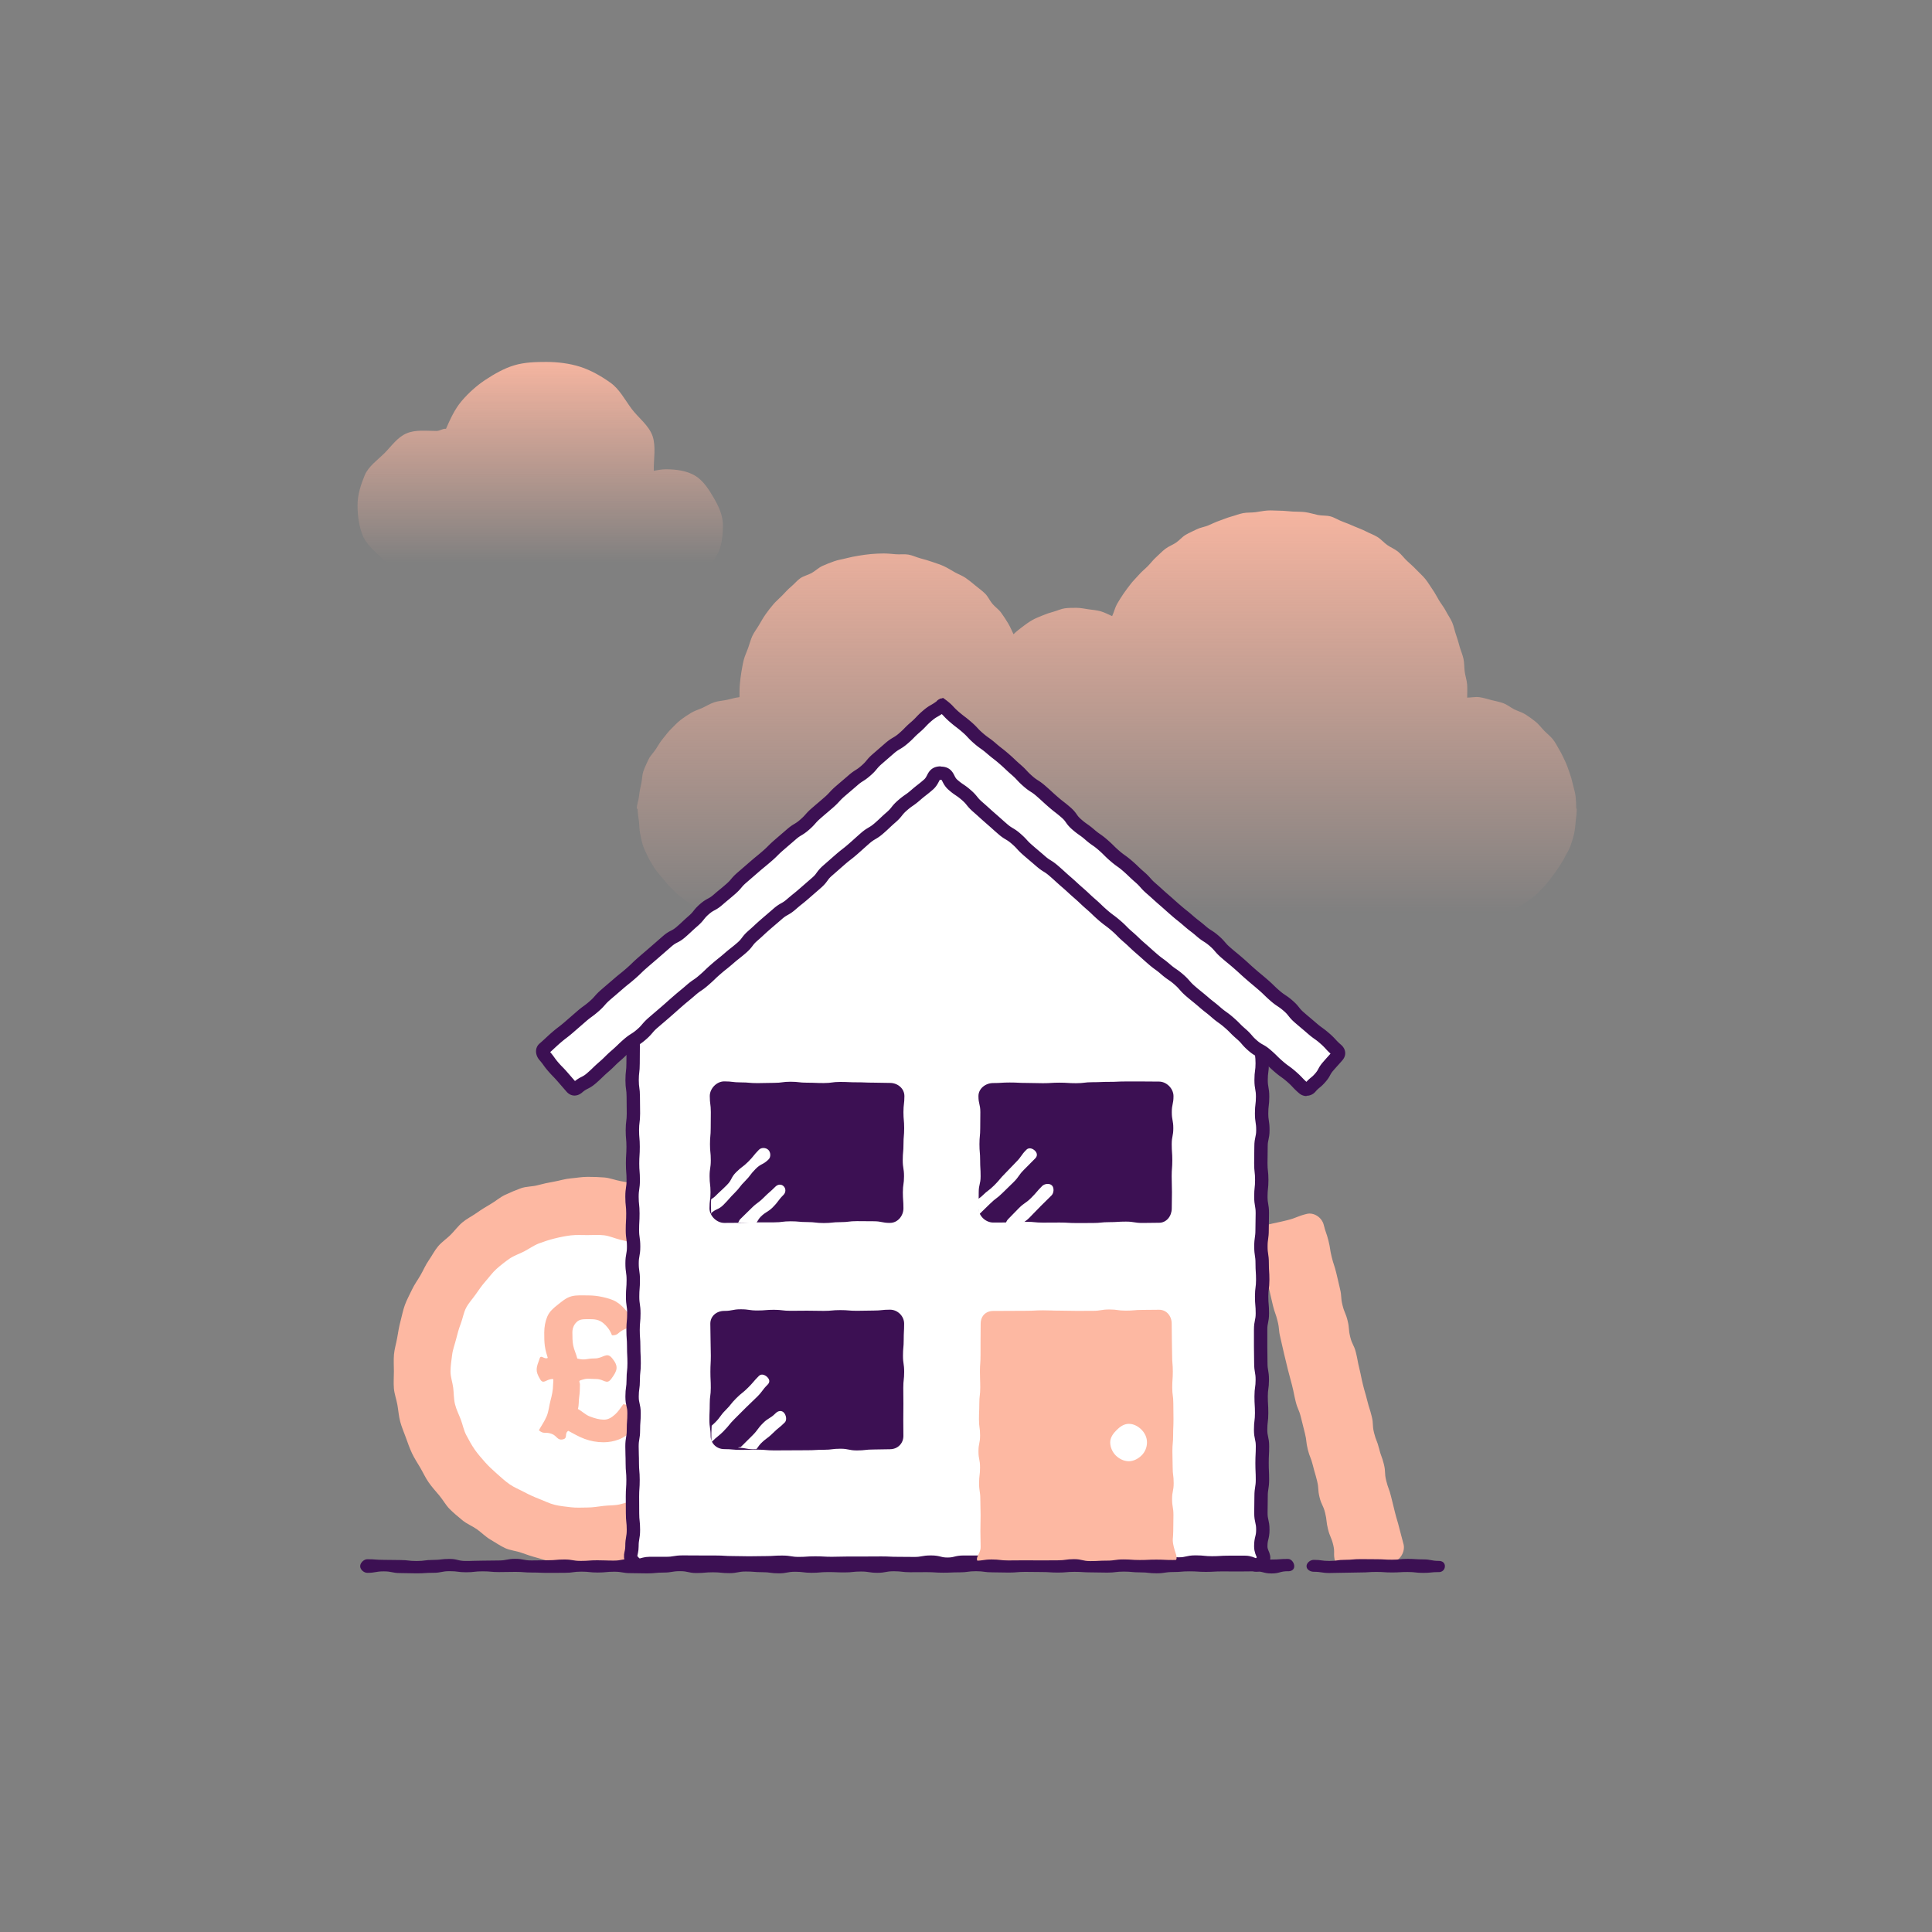 <svg xmlns="http://www.w3.org/2000/svg" viewBox="0 0 500 500"><rect x="0" y="0" width="500" height="500" fill="#808080" stroke="none"/><defs><linearGradient id="a" x1="286.41" x2="286.41" y1="247.41" y2="125.2" gradientUnits="userSpaceOnUse"><stop offset=".09" stop-color="#fdb8a2" stop-opacity="0"/><stop offset="1" stop-color="#fdb8a2"/></linearGradient><linearGradient id="b" x1="139.82" x2="139.82" y1="149.99" y2="90" gradientUnits="userSpaceOnUse"><stop offset=".07" stop-color="#fdb8a2" stop-opacity="0"/><stop offset="1" stop-color="#fdb8a2"/></linearGradient></defs><path fill="url(#a)" d="M379.62 180.58s.09-.14.09-.15c0-1.11.06-2.22-.02-3.31s-.47-2.18-.62-3.26c-.15-1.1-.08-2.23-.31-3.3-.22-1.08-.69-2.11-.99-3.16-.3-1.07-.59-2.13-.96-3.16s-.55-2.16-.99-3.17-1.11-1.92-1.61-2.9-1.21-1.84-1.78-2.78-1.06-1.94-1.69-2.83-1.18-1.87-1.88-2.73-1.55-1.58-2.3-2.38-1.59-1.52-2.4-2.27c-.8-.75-1.46-1.68-2.31-2.38s-1.92-1.11-2.82-1.74-1.63-1.53-2.57-2.1-2-.94-2.98-1.45-2.02-.86-3.03-1.3-2.01-.87-3.05-1.24-1.98-1.03-3.05-1.32-2.22-.15-3.31-.38-2.12-.57-3.22-.72-2.19-.09-3.3-.16-2.18-.22-3.29-.22-2.13-.12-3.18-.05-2.11.3-3.15.44-2.15.04-3.19.24-2.05.62-3.07.89c-1.03.28-2 .71-3 1.05s-1.95.82-2.92 1.23-2.08.55-3.02 1.02-1.94.89-2.86 1.43-1.61 1.43-2.49 2.02-1.92.96-2.76 1.6-1.57 1.44-2.36 2.14-1.42 1.57-2.17 2.33-1.59 1.41-2.28 2.21-1.48 1.53-2.12 2.37c-.64.84-1.31 1.68-1.9 2.56s-1.17 1.78-1.69 2.7-.79 2.15-1.25 3.1c-.95-.41-2-.98-3.01-1.26-.99-.27-2.03-.36-3.07-.5s-2.04-.38-3.09-.38-2.06-.01-3.05.12-1.95.61-2.92.87-1.93.58-2.85.97-1.88.74-2.75 1.25-1.7 1.1-2.49 1.71c-.8.62-1.57 1.19-2.29 1.91-.47-.97-.86-1.93-1.41-2.85s-1.16-1.83-1.78-2.7-1.57-1.5-2.26-2.31c-.7-.82-1.13-1.88-1.89-2.64s-1.66-1.38-2.49-2.07-1.66-1.38-2.54-1.99c-.88-.61-1.93-.97-2.86-1.5s-1.83-1.1-2.81-1.56c-.97-.45-2-.74-3.02-1.11s-2.03-.64-3.07-.92-2.02-.78-3.08-.96-2.15 0-3.23-.09-2.11-.2-3.2-.2-2.17.06-3.24.15-2.15.25-3.21.43-2.14.37-3.18.65-2.15.42-3.16.79-2.05.75-3.04 1.21-1.79 1.26-2.73 1.8-2.09.76-2.98 1.38-1.58 1.52-2.42 2.21-1.54 1.52-2.3 2.29-1.6 1.47-2.3 2.3-1.37 1.68-1.99 2.57-1.15 1.83-1.7 2.77-1.24 1.8-1.7 2.79-.71 2.05-1.08 3.08-.85 2.01-1.13 3.06-.44 2.12-.63 3.2-.3 2.14-.4 3.23-.09 2.16-.09 3.25c0 .04-.07 0-.07.04-1.1.1-2.15.47-3.22.69s-2.2.28-3.24.62-1.99.95-2.98 1.41-2.09.76-3.02 1.33-1.87 1.18-2.74 1.86c-.87.67-1.62 1.5-2.4 2.27s-1.43 1.66-2.13 2.51-1.24 1.79-1.83 2.71-1.43 1.7-1.91 2.69-.95 1.99-1.32 3.03-.32 2.18-.57 3.26c-.24 1.06-.45 2.12-.57 3.22s-.58 2.15-.58 3.26h.21c0 1.09.22 2.16.34 3.22s.09 2.18.32 3.23.41 2.16.76 3.17.87 2.01 1.33 2.97 1.07 1.89 1.64 2.8 1.34 1.69 2.02 2.53 1.34 1.68 2.11 2.45 1.52 1.54 2.36 2.21 1.69 1.36 2.6 1.93 1.84 1.14 2.82 1.62 1.95.96 2.98 1.32 2.07.65 3.14.89c1.04.24 2.15.25 3.23.38 1.06.12 2.14.13 3.24.13 1.62 0 1.62-.08 3.25-.08s1.62.26 3.24.26 1.62-.08 3.24-.08 1.62-.21 3.24-.21 1.62.03 3.24.03h3.24c1.62 0 1.62.19 3.24.19s1.62.17 3.24.17 1.62-.06 3.24-.06 1.62-.12 3.25-.12 1.62.01 3.25.01 1.62.1 3.24.1 1.62-.28 3.24-.28 1.62.09 3.24.09 1.62-.12 3.24-.12 1.62-.02 3.24-.02 1.62.14 3.25.14 1.62-.14 3.25-.14 1.62.14 3.24.14h3.24c1.62 0 1.62-.14 3.24-.14s1.62.11 3.25.11 1.62.17 3.25.17 1.62-.04 3.25-.04 1.62-.01 3.25-.01 1.62.09 3.25.09 1.62-.33 3.25-.33 1.62.1 3.25.1 1.62.29 3.25.29 1.62-.43 3.25-.43 1.62.2 3.25.2 1.62.2 3.25.2 1.62-.14 3.25-.14 1.62-.03 3.25-.03 1.62-.12 3.25-.12 1.62.29 3.25.29 1.62-.23 3.25-.23 1.62.06 3.25.06 1.62.03 3.25.03 1.62-.17 3.25-.17 1.62.01 3.24.01 1.62.01 3.25.01 1.62-.11 3.25-.11 1.62.29 3.25.29 1.62-.06 3.25-.06 1.62-.21 3.25-.21 1.63.13 3.25.13 1.62.02 3.25.02 1.63.2 3.25.2 1.63-.32 3.25-.32 1.63-.06 3.25-.06 1.62.42 3.25.42 1.63-.23 3.25-.23 1.63.11 3.25.11 1.63-.09 3.25-.09 1.63-.13 3.26-.13 1.63.03 3.26.03c1.09 0 2.15-.17 3.21-.28s2.22.09 3.26-.15 2.12-.56 3.13-.92c1.03-.36 2.03-.82 3-1.28.98-.47 1.94-1.01 2.85-1.58s1.78-1.25 2.63-1.92 1.54-1.53 2.3-2.29 1.4-1.63 2.07-2.48 1.29-1.71 1.87-2.62 1.2-1.79 1.67-2.76 1.1-1.88 1.46-2.91c.35-1.01.69-2.06.93-3.13.24-1.04.3-2.15.42-3.23s.26-2.15.26-3.25h-.13c0-1.08-.06-2.15-.17-3.19-.12-1.07-.47-2.08-.7-3.12s-.53-2.05-.88-3.05-.69-2.01-1.15-2.97-.89-1.94-1.44-2.84c-.56-.91-1.01-1.91-1.67-2.74s-1.54-1.5-2.28-2.26-1.39-1.65-2.21-2.32-1.71-1.3-2.61-1.88-1.96-.85-2.92-1.33-1.8-1.2-2.8-1.57-2.06-.58-3.1-.83-2.06-.61-3.13-.75c-1.05-.14-2.14.13-3.22.1z"/><path fill="#fdb8a2" d="M202.2 354.93c0-1.47-.27-2.92-.4-4.36s-.12-2.93-.37-4.36-.47-2.9-.85-4.3c-.38-1.42-1.09-2.72-1.59-4.08s-.94-2.77-1.55-4.08-1.08-2.74-1.81-4-1.62-2.45-2.46-3.64-1.68-2.4-2.62-3.52-2.04-2.1-3.07-3.13-1.96-2.2-3.07-3.14c-1.12-.94-2.55-1.47-3.75-2.3s-2.42-1.58-3.69-2.31-2.44-1.6-3.76-2.22c-1.32-.61-2.61-1.33-3.98-1.83s-2.83-.72-4.24-1.1c-1.4-.37-2.83-.62-4.28-.87s-2.83-.83-4.29-.96c-1.44-.12-2.92-.16-4.39-.16-1.47 0-2.93.28-4.37.4s-2.86.59-4.29.84c-1.45.25-2.85.55-4.25.93s-2.97.29-4.34.79-2.74 1.08-4.06 1.7-2.45 1.63-3.71 2.36-2.5 1.5-3.69 2.34c-1.2.84-2.54 1.49-3.66 2.43s-1.99 2.16-3.02 3.19-2.3 1.86-3.24 2.97-1.6 2.46-2.44 3.66-1.39 2.55-2.12 3.82c-.73 1.26-1.6 2.43-2.22 3.76s-1.34 2.6-1.84 3.98-.76 2.81-1.14 4.23-.6 2.84-.85 4.28-.7 2.84-.83 4.3c-.12 1.44-.02 2.91-.02 4.38s-.12 2.94 0 4.38.66 2.86.91 4.29.35 2.91.72 4.31.97 2.75 1.46 4.12.97 2.75 1.59 4.07c.62 1.33 1.44 2.53 2.17 3.79s1.33 2.6 2.17 3.79 1.82 2.27 2.76 3.39 1.64 2.46 2.67 3.49c1.03 1.03 2.18 1.97 3.3 2.9s2.54 1.47 3.73 2.31c1.19.84 2.22 1.93 3.48 2.66s2.47 1.59 3.8 2.21 2.86.71 4.24 1.21 2.73.95 4.15 1.33 2.78.85 4.23 1.1 2.84.75 4.31.87 2.92.08 4.39.08c1.47 0 2.91-.52 4.35-.65 1.46-.13 2.98.25 4.41 0 1.45-.25 2.89-.6 4.29-.97 1.42-.38 2.68-1.23 4.04-1.73s2.9-.64 4.22-1.26c1.33-.62 2.47-1.6 3.73-2.33s2.57-1.39 3.77-2.23 2.31-1.79 3.42-2.73 2.27-1.85 3.3-2.88 1.78-2.32 2.71-3.44 1.95-2.16 2.79-3.36 1.86-2.28 2.59-3.55c.73-1.26 1.05-2.74 1.67-4.06.61-1.32 1.27-2.61 1.77-3.99.5-1.36.73-2.8 1.11-4.22s1.08-2.73 1.33-4.18.35-2.89.48-4.36c.12-1.44.19-2.9.19-4.37z"/><path fill="#fff" d="M187.29 354.93c0-1.44-.06-2.86-.23-4.25-.17-1.42-.7-2.76-1.04-4.12s-.33-2.88-.83-4.2-1.14-2.63-1.8-3.88-1.33-2.55-2.14-3.71-1.79-2.23-2.73-3.3-1.86-2.19-2.92-3.13c-1.06-.94-2.46-1.48-3.63-2.28-1.16-.81-2.3-1.65-3.56-2.31s-2.53-1.28-3.86-1.79-2.71-.8-4.1-1.14-2.71-.96-4.13-1.13-2.84-.05-4.28-.05-2.89-.09-4.28.07c-1.42.17-2.84.46-4.21.8s-2.76.79-4.08 1.29-2.51 1.37-3.76 2.03c-1.26.66-2.67 1.1-3.83 1.9-1.17.81-2.31 1.71-3.37 2.65s-1.9 2.14-2.84 3.2-1.75 2.23-2.56 3.4c-.81 1.16-1.82 2.22-2.48 3.48s-.86 2.72-1.37 4.05-.88 2.66-1.22 4.05-.87 2.7-1.04 4.13-.41 2.82-.41 4.26.53 2.83.7 4.22.13 2.87.46 4.23c.34 1.39 1 2.66 1.5 3.98s.76 2.78 1.42 4.03 1.35 2.53 2.16 3.7 1.77 2.25 2.71 3.32c.94 1.06 2 2.03 3.07 2.98s2.12 1.92 3.29 2.73c1.16.81 2.51 1.34 3.77 2.01s2.53 1.26 3.87 1.77c1.32.5 2.61 1.18 4 1.52s2.81.47 4.23.64 2.83.06 4.26.06 2.83-.26 4.22-.42c1.42-.17 2.88-.07 4.24-.41s2.75-.79 4.07-1.29c1.33-.51 2.46-1.43 3.71-2.09s2.67-1.07 3.83-1.87 2.38-1.6 3.45-2.54 1.75-2.27 2.69-3.33 1.82-2.14 2.63-3.31c.81-1.16 1.62-2.31 2.29-3.57s1.37-2.49 1.88-3.82c.5-1.32.74-2.73 1.08-4.12s.53-2.75.7-4.18.47-2.79.47-4.23z"/><path fill="#fdb8a2" d="M166.09 367.57c-.62.91-1.57 2-2.7 2.92-.94.77-2.01 1.59-3.31 2.07-1.13.42-2.45.7-3.87.7-1.74 0-3.42-.32-4.9-.87-1.62-.6-2.88-1.38-4.23-2.09-1.09.64-.08 1.85-1.3 2.18-1.6.43-1.56-.93-3.13-1.45s-1.94.21-3.19-.88c.63-1.14 1.46-2.3 2.01-3.61s.64-2.76.99-4.04c.4-1.47.67-2.83.67-4.03 0-.53.12-1.08.06-1.55-1.64-.23-2.5 1.52-3.36.1-1.42-2.34-1.05-2.98-.13-5.56.33-.92 1.22.46 2.06-.04-.3-.98-.6-1.91-.77-3.17-.13-.97-.14-2.08-.14-3.37 0-1.54.28-2.93.78-4.13.56-1.33 1.6-2.22 2.72-3.09 1.04-.81 2.1-1.8 3.57-2.19 1.26-.33 2.7-.22 4.23-.22 1.33 0 2.57.14 3.76.41 1.27.29 2.5.6 3.58 1.24 1.07.64 1.95 1.54 2.78 2.57.74.93 1.29 1.85 1.81 3.12-1.08 1.22-1.32.85-2.78 1.58-1.46.72-1.29 1.44-2.92 1.4-.6-1.54-1.41-2.43-2.2-3.11-1.17-1-2.39-1.06-3.55-1.06s-2.31-.08-3.1.5-1.38 1.57-1.4 2.87c0 1.3.02 2.44.22 3.47.23 1.13.78 2.19 1.05 3.35 2.18.53 2.26-.03 4.5-.03s3.09-1.8 4.51-.07c1.73 2.12 1.41 3.16-.22 5.36-1.22 1.64-1.85.04-3.89.04s-2.08-.33-4.02.31c-.63.2-.21.46-.19 1.12 0 1.15-.05 2.21-.2 3.23-.17 1.13-.03 2.09-.33 3.08 1.1.61 1.93 1.5 3.04 1.93 1.27.5 2.59.85 3.68.85 1.23 0 2.12-.66 2.94-1.39.69-.62 1.36-1.58 2.09-2.62 3.12.51 2.81 1.75 4.8 4.18zM345.5 404.05c-.51-2.07.04-2.2-.47-4.27-.51-2.07-.84-1.99-1.35-4.05-.51-2.07-.23-2.14-.74-4.2-.51-2.07-.93-1.96-1.44-4.03-.51-2.07-.13-2.16-.64-4.23s-.6-2.05-1.11-4.11c-.51-2.06-.79-2-1.3-4.06-.51-2.07-.23-2.14-.75-4.2q-.51-2.07-1.03-4.13c-.51-2.07-.84-1.99-1.35-4.06s-.41-2.09-.93-4.16c-.51-2.07-.58-2.05-1.09-4.12-.51-2.07-.49-2.07-1-4.14s-.44-2.09-.95-4.16-.19-2.15-.71-4.22c-.51-2.07-.71-2.02-1.22-4.09s-.45-2.08-.96-4.15c-.51-2.07-.64-2.04-1.15-4.11s-.68-2.03-1.19-4.1c-.51-2.07-.17-2.16-.68-4.23-.47-1.9.57-3.77 2.46-4.24 2.58-.64 2.61-.55 5.19-1.19s2.5-1 5.08-1.64c1.9-.47 3.94.94 4.41 2.83.51 2.07.7 2.02 1.22 4.09s.32 2.11.83 4.18.66 2.03 1.18 4.1.46 2.08.97 4.15c.51 2.07.14 2.16.65 4.23.51 2.07.82 1.99 1.33 4.06.51 2.06.17 2.15.68 4.21.51 2.07.95 1.96 1.47 4.02.51 2.07.38 2.1.89 4.16.51 2.07.42 2.09.93 4.16.51 2.07.6 2.05 1.11 4.11.51 2.07.65 2.03 1.16 4.1.51 2.07.09 2.17.6 4.24.51 2.07.79 2 1.3 4.07.51 2.07.74 2.01 1.25 4.08.51 2.07.09 2.17.6 4.24s.74 2.01 1.25 4.08c.51 2.07.5 2.07 1.02 4.14s.62 2.05 1.13 4.12.58 2.06 1.09 4.13c.47 1.9-.87 4.16-2.76 4.63-2.58.64-2.64.43-5.22 1.07-2.58.64-2.58.66-5.16 1.3-1.9.47-4.13-.72-4.6-2.61z"/><path fill="#fff" d="M326.75 257.83c1.23 1.77-.13 2.3-.13 4.45s.12 2.15.12 4.3-.34 2.15-.34 4.3.26 2.15.26 4.31c0 2.15-.29 2.15-.29 4.31s.39 2.15.39 4.31c0 2.15-.26 2.15-.26 4.31s.33 2.15.33 4.31-.48 2.15-.48 4.31-.05 2.15-.05 4.31c0 2.15.24 2.15.24 4.31s-.23 2.15-.23 4.31.38 2.15.38 4.31c0 2.15-.06 2.15-.06 4.31 0 2.15-.31 2.15-.31 4.31s.33 2.15.33 4.31c0 2.15.14 2.15.14 4.31s-.28 2.15-.28 4.31c0 2.15.19 2.15.19 4.31s-.45 2.16-.45 4.31v4.3c0 2.15.05 2.15.05 4.31 0 2.15.38 2.15.38 4.31s-.3 2.16-.3 4.31c0 2.15.13 2.15.13 4.31s-.26 2.16-.26 4.31.48 2.16.48 4.31c0 2.16-.11 2.16-.11 4.31 0 2.16.1 2.16.1 4.31 0 2.16-.35 2.16-.35 4.31 0 2.16-.05 2.16-.05 4.31s.5 2.16.5 4.32-.53 2.16-.53 4.32 1.61 2.64.09 4.17-1.99-.03-4.13-.03h-4.28c-2.14 0-2.14.14-4.28.14s-2.14-.22-4.28-.22-2.14.5-4.28.5-2.14-.12-4.28-.12-2.14-.37-4.28-.37-2.14.09-4.28.09-2.14-.02-4.28-.02-2.14.03-4.28.03-2.14.34-4.28.34-2.14-.24-4.28-.24-2.14-.21-4.28-.21-2.14.3-4.28.3-2.14.17-4.28.17-2.14-.4-4.28-.4-2.14-.04-4.28-.04h-4.28c-2.14 0-2.14.53-4.28.53s-2.14-.54-4.28-.54-2.14.39-4.28.39-2.14-.03-4.28-.03-2.14-.1-4.28-.1-2.14.02-4.28.02h-4.28c-2.14 0-2.14.07-4.28.07s-2.14-.12-4.28-.12-2.14.15-4.28.15-2.14-.35-4.28-.35-2.14.14-4.28.14-2.14.05-4.29.05-2.14-.06-4.29-.06-2.14-.14-4.29-.14-2.14-.01-4.28-.01-2.14-.02-4.28-.02-2.14.36-4.29.36h-4.29c-2.15 0-2.57 1.2-4.09-.32s-.49-1.95-.49-4.1.38-2.15.38-4.3-.23-2.15-.23-4.3-.02-2.15-.02-4.31c0-2.15.15-2.15.15-4.31 0-2.15-.19-2.15-.19-4.31 0-2.15-.08-2.15-.08-4.31s.37-2.15.37-4.31c0-2.15.16-2.15.16-4.31s-.51-2.15-.51-4.31.3-2.15.3-4.31.23-2.15.23-4.31-.11-2.15-.11-4.31c0-2.15-.16-2.15-.16-4.31 0-2.15.2-2.15.2-4.31s-.32-2.15-.32-4.31.17-2.15.17-4.31-.31-2.15-.31-4.31c0-2.15.4-2.15.4-4.31s-.31-2.16-.31-4.31.12-2.15.12-4.3-.23-2.15-.23-4.31.32-2.15.32-4.31-.17-2.16-.17-4.31.14-2.15.14-4.31c0-2.16-.19-2.16-.19-4.31s.27-2.16.27-4.31-.04-2.16-.04-4.31c0-2.16-.3-2.16-.3-4.31 0-2.16.25-2.16.25-4.31s.03-2.16.03-4.31-.08-2.16-.08-4.32-.07-2.16-.07-4.32-.94-2.43.16-4.29c.65-1.1 1.28.39 2.42-.18 1.89-.93 1.71-1.18 3.28-2.58s1.43-1.56 3-2.97 1.5-1.48 3.08-2.88 1.91-1.03 3.48-2.43 1.18-1.84 2.75-3.24c1.57-1.4 1.71-1.25 3.28-2.66 1.57-1.4 1.61-1.36 3.18-2.76s1.4-1.59 2.97-2.99 1.79-1.15 3.36-2.55c1.57-1.4 1.72-1.23 3.29-2.63s1.23-1.78 2.81-3.19c1.57-1.4 1.55-1.42 3.12-2.83s1.6-1.38 3.17-2.78c1.57-1.4 1.62-1.35 3.19-2.75 1.57-1.4 1.81-1.13 3.39-2.54s1.62-1.35 3.19-2.75 1.27-1.75 2.84-3.15 1.84-1.1 3.41-2.51c1.57-1.4 1.55-1.43 3.12-2.84 1.57-1.4 1.3-1.7 2.87-3.11s1.76-1.2 3.33-2.6c1.57-1.41 1.5-1.49 3.07-2.9s1.47-1.52 3.05-2.92 1.88-1.06 3.46-2.47.86-2.93 2.98-2.94c2.11 0 1.7 1.18 3.27 2.58 1.57 1.4 1.53 1.45 3.1 2.85 1.57 1.4 1.4 1.59 2.98 2.99 1.57 1.4 1.81 1.13 3.38 2.54 1.57 1.4 1.49 1.49 3.06 2.9 1.57 1.4 1.48 1.51 3.05 2.91s1.77 1.18 3.34 2.59 1.2 1.82 2.77 3.22 1.78 1.16 3.35 2.56c1.57 1.4 1.41 1.58 2.98 2.99s1.86 1.08 3.43 2.49c1.57 1.4 1.4 1.59 2.97 3 1.57 1.4 1.59 1.38 3.16 2.79s1.4 1.6 2.97 3 1.59 1.39 3.16 2.79 1.66 1.3 3.23 2.7 1.46 1.53 3.03 2.93 1.72 1.24 3.29 2.65 1.61 1.36 3.18 2.77 1.64 1.33 3.21 2.73 1.69 1.28 3.26 2.68c1.57 1.41 1.31 1.69 2.89 3.1 1.57 1.41 1.45 1.54 3.03 2.95s1.95.98 3.53 2.39.9 2.56 2.94 3.1c1.69.44 2.36-1.44 3.22-.21z"/><path fill="none" stroke="#3c1053" stroke-miterlimit="10" stroke-width="3.46" d="M326.75 257.83c1.23 1.77-.13 2.3-.13 4.45s.12 2.15.12 4.3-.34 2.15-.34 4.3.26 2.15.26 4.31c0 2.15-.29 2.15-.29 4.31s.39 2.15.39 4.31c0 2.15-.26 2.15-.26 4.31s.33 2.15.33 4.31-.48 2.15-.48 4.31-.05 2.15-.05 4.31c0 2.15.24 2.15.24 4.31s-.23 2.15-.23 4.31.38 2.15.38 4.31c0 2.15-.06 2.15-.06 4.31 0 2.15-.31 2.15-.31 4.31s.33 2.15.33 4.31c0 2.15.14 2.15.14 4.31s-.28 2.15-.28 4.31c0 2.15.19 2.15.19 4.31s-.45 2.16-.45 4.31v4.3c0 2.15.05 2.15.05 4.31 0 2.15.38 2.15.38 4.31s-.3 2.16-.3 4.31c0 2.15.13 2.15.13 4.31s-.26 2.16-.26 4.31.48 2.16.48 4.31c0 2.16-.11 2.16-.11 4.31 0 2.16.1 2.16.1 4.31 0 2.16-.35 2.16-.35 4.31 0 2.16-.05 2.16-.05 4.31s.5 2.16.5 4.32-.53 2.16-.53 4.32 1.61 2.64.09 4.17-1.99-.03-4.13-.03h-4.28c-2.14 0-2.14.14-4.28.14s-2.14-.22-4.28-.22-2.14.5-4.28.5-2.14-.12-4.28-.12-2.14-.37-4.28-.37-2.14.09-4.28.09-2.14-.02-4.28-.02-2.14.03-4.28.03-2.14.34-4.28.34-2.14-.24-4.28-.24-2.14-.21-4.28-.21-2.14.3-4.28.3-2.14.17-4.28.17-2.14-.4-4.28-.4-2.14-.04-4.28-.04h-4.28c-2.14 0-2.14.53-4.28.53s-2.14-.54-4.28-.54-2.14.39-4.28.39-2.14-.03-4.28-.03-2.14-.1-4.28-.1-2.14.02-4.28.02h-4.28c-2.14 0-2.14.07-4.28.07s-2.14-.12-4.28-.12-2.14.15-4.28.15-2.14-.35-4.28-.35-2.14.14-4.28.14-2.14.05-4.29.05-2.14-.06-4.29-.06-2.14-.14-4.29-.14-2.14-.01-4.28-.01-2.14-.02-4.28-.02-2.14.36-4.29.36h-4.29c-2.15 0-2.57 1.2-4.09-.32s-.49-1.95-.49-4.1.38-2.15.38-4.3-.23-2.15-.23-4.3-.02-2.15-.02-4.31c0-2.15.15-2.15.15-4.31 0-2.15-.19-2.15-.19-4.31 0-2.15-.08-2.15-.08-4.31s.37-2.15.37-4.31c0-2.15.16-2.15.16-4.31s-.51-2.15-.51-4.31.3-2.15.3-4.31.23-2.15.23-4.31-.11-2.15-.11-4.31c0-2.15-.16-2.15-.16-4.31 0-2.15.2-2.15.2-4.31s-.32-2.15-.32-4.31.17-2.15.17-4.31-.31-2.15-.31-4.31c0-2.15.4-2.15.4-4.31s-.31-2.16-.31-4.31.12-2.15.12-4.3-.23-2.15-.23-4.31.32-2.15.32-4.31-.17-2.16-.17-4.31.14-2.15.14-4.31c0-2.16-.19-2.16-.19-4.31s.27-2.16.27-4.31-.04-2.16-.04-4.31c0-2.16-.3-2.16-.3-4.31 0-2.16.25-2.16.25-4.31s.03-2.16.03-4.31-.08-2.16-.08-4.32-.07-2.16-.07-4.32-.94-2.43.16-4.29c.65-1.1 1.28.39 2.42-.18 1.89-.93 1.71-1.18 3.28-2.58s1.43-1.56 3-2.97 1.5-1.48 3.08-2.88 1.91-1.03 3.48-2.43 1.18-1.84 2.75-3.24c1.57-1.4 1.71-1.25 3.28-2.66 1.57-1.4 1.61-1.36 3.18-2.76s1.4-1.59 2.97-2.99 1.79-1.15 3.36-2.55c1.57-1.4 1.72-1.23 3.29-2.63s1.23-1.78 2.81-3.19c1.57-1.4 1.55-1.42 3.12-2.83s1.6-1.38 3.17-2.78c1.57-1.4 1.62-1.35 3.19-2.75 1.57-1.4 1.81-1.13 3.39-2.54s1.62-1.35 3.19-2.75 1.27-1.75 2.84-3.15 1.84-1.1 3.41-2.51c1.57-1.4 1.55-1.43 3.12-2.84 1.57-1.4 1.3-1.7 2.87-3.11s1.76-1.2 3.33-2.6c1.57-1.41 1.5-1.49 3.07-2.9s1.47-1.52 3.05-2.92 1.88-1.06 3.46-2.47.86-2.93 2.98-2.94c2.11 0 1.7 1.18 3.27 2.58 1.57 1.4 1.53 1.45 3.1 2.85 1.57 1.4 1.4 1.59 2.98 2.99 1.57 1.4 1.81 1.13 3.38 2.54 1.57 1.4 1.49 1.49 3.06 2.9 1.57 1.4 1.48 1.51 3.05 2.91s1.77 1.18 3.34 2.59 1.2 1.82 2.77 3.22 1.78 1.16 3.35 2.56c1.57 1.4 1.41 1.58 2.98 2.99s1.86 1.08 3.43 2.49c1.57 1.4 1.4 1.59 2.97 3 1.57 1.4 1.59 1.38 3.16 2.79s1.4 1.6 2.97 3 1.59 1.39 3.16 2.79 1.66 1.3 3.23 2.7 1.46 1.53 3.03 2.93 1.72 1.24 3.29 2.65 1.61 1.36 3.18 2.77 1.64 1.33 3.21 2.73 1.69 1.28 3.26 2.68c1.57 1.41 1.31 1.69 2.89 3.1 1.57 1.41 1.45 1.54 3.03 2.95s1.95.98 3.53 2.39.9 2.56 2.94 3.1c1.69.44 2.36-1.44 3.22-.21z"/><path fill="#fdb8a2" d="M303.69 404.67c-1.48 1.47-2.26-.25-4.34-.25h-4.17c-2.09 0-2.08-.03-4.16-.03s-2.08.05-4.16.05-2.08-.15-4.17-.15c-2.08 0-2.08-.02-4.17-.02-2.08 0-2.08.25-4.17.25-2.08 0-2.08-.03-4.17-.03-2.08 0-2.08-.19-4.17-.19-2.08 0-2.08.34-4.17.34s-2.09.08-4.17.08-2.79 1.33-4.27-.14.39-2.16.39-4.22c0-2.06-.06-2.06-.06-4.12s.05-2.06.05-4.13c0-2.06-.07-2.06-.07-4.12s-.32-2.06-.32-4.13.25-2.06.25-4.12-.41-2.06-.41-4.13.42-2.06.42-4.13-.29-2.06-.29-4.13.09-2.06.09-4.13c0-2.06.24-2.06.24-4.13s-.08-2.06-.08-4.13.15-2.07.15-4.13.01-2.07.01-4.13.03-2.07.03-4.13c0-1.96 1.3-3.3 3.26-3.3 2.14 0 2.14-.02 4.29-.02s2.14-.02 4.29-.02 2.14-.12 4.29-.12 2.14.08 4.29.08 2.14.06 4.29.06 2.14-.01 4.29-.01 2.14-.35 4.29-.35 2.15.3 4.29.3 2.15-.19 4.3-.19 2.15-.04 4.3-.04c1.96 0 3.26 1.65 3.26 3.61 0 2.06.04 2.06.04 4.13 0 2.06.07 2.06.07 4.12s.18 2.06.18 4.13-.15 2.06-.15 4.12.28 2.06.28 4.13c0 2.06.04 2.06.04 4.12s-.09 2.06-.09 4.13-.19 2.06-.19 4.13.07 2.06.07 4.13.26 2.06.26 4.13c0 2.06-.41 2.06-.41 4.13s.35 2.06.35 4.13-.05 2.07-.05 4.13-.34 2.06.13 4.07c.53 2.25 1.39 2.92-.08 4.37z"/><path fill="#3c1053" d="M230.36 375.06c-2.14 0-2.14.07-4.29.07s-2.14.24-4.29.24c-2.14 0-2.14-.44-4.29-.44s-2.14.27-4.29.27-2.14.12-4.29.12c-2.14 0-2.14.02-4.29.02-2.14 0-2.14.02-4.29.02s-2.15-.19-4.29-.19-2.15.06-4.3.06-2.15-.2-4.3-.2c-1.96 0-3.53-1.46-3.53-3.42 0-2.07-.32-2.07-.32-4.15s.09-2.07.09-4.15.27-2.07.27-4.15c0-2.07-.1-2.07-.1-4.15 0-2.07.11-2.07.11-4.15 0-2.08-.07-2.08-.07-4.15 0-2.08-.06-2.08-.06-4.15 0-1.96 1.63-3.3 3.59-3.3 2.14 0 2.14-.42 4.29-.42s2.14.31 4.29.31 2.14-.18 4.29-.18 2.14.26 4.29.26 2.14-.03 4.29-.03 2.14.05 4.29.05 2.14-.2 4.29-.2 2.15.18 4.29.18 2.15-.06 4.3-.06 2.15-.23 4.3-.23c1.96 0 3.65 1.66 3.65 3.62 0 2.07-.11 2.07-.11 4.15 0 2.07-.19 2.07-.19 4.15s.31 2.07.31 4.15-.23 2.07-.23 4.15c0 2.07.03 2.07.03 4.15 0 2.08-.03 2.08-.03 4.15 0 2.08.03 2.08.03 4.15 0 1.96-1.49 3.44-3.45 3.44zM230.36 316.49c-2.14 0-2.14-.43-4.29-.43s-2.14-.03-4.29-.03-2.14.26-4.29.26c-2.14 0-2.14.23-4.29.23s-2.14-.25-4.29-.25c-2.14 0-2.14-.2-4.29-.2s-2.14.27-4.29.27h-4.29c-2.14 0-2.15.12-4.3.12s-2.15.03-4.3.03c-1.96 0-3.83-1.82-3.83-3.78 0-2.07.27-2.07.27-4.15 0-2.07-.24-2.07-.24-4.15 0-2.07.31-2.07.31-4.15 0-2.07-.21-2.07-.21-4.15 0-2.07.19-2.07.19-4.15 0-2.08.03-2.08.03-4.15 0-2.08-.27-2.08-.27-4.15 0-1.96 1.78-3.8 3.74-3.8 2.14 0 2.14.26 4.29.26s2.14.19 4.29.19 2.14-.07 4.29-.07 2.14-.29 4.29-.29 2.14.25 4.29.25 2.14.09 4.29.09 2.14-.29 4.29-.29 2.15.1 4.29.1 2.15.09 4.3.09 2.15.07 4.3.07c1.96 0 3.71 1.44 3.71 3.4 0 2.07-.25 2.07-.25 4.15 0 2.07.19 2.07.19 4.15 0 2.07-.18 2.07-.18 4.15 0 2.07-.19 2.07-.19 4.15s.33 2.07.33 4.15c0 2.08-.3 2.08-.3 4.15 0 2.08.15 2.08.15 4.15 0 1.96-1.5 3.77-3.46 3.77zM299.96 316.45c-2.14 0-2.14.05-4.29.05s-2.14-.35-4.29-.35-2.14.14-4.29.14c-2.14 0-2.14.22-4.29.22-2.14 0-2.14.01-4.29.01-2.14 0-2.14-.13-4.29-.13-2.14 0-2.14.02-4.29.02s-2.15-.21-4.29-.21-2.15.17-4.3.17-2.15.02-4.3.02c-1.96 0-3.78-1.71-3.78-3.67 0-2.07.03-2.07.03-4.15s.49-2.07.49-4.15-.12-2.07-.12-4.15-.18-2.07-.18-4.15c0-2.07.2-2.07.2-4.15 0-2.08.03-2.08.03-4.15 0-2.08-.49-2.08-.49-4.15 0-1.96 1.85-3.38 3.81-3.38 2.14 0 2.14-.14 4.29-.14s2.14.11 4.29.11 2.14.07 4.29.07 2.14-.14 4.29-.14 2.14.14 4.29.14 2.14-.26 4.29-.26 2.14-.09 4.29-.09 2.15-.1 4.29-.1h4.3c2.15 0 2.15.03 4.3.03 1.96 0 3.75 1.81 3.75 3.77 0 2.07-.44 2.07-.44 4.15s.39 2.07.39 4.15c0 2.07-.41 2.07-.41 4.15 0 2.07.15 2.07.15 4.15 0 2.07-.16 2.07-.16 4.15 0 2.08.07 2.08.07 4.15 0 2.08-.05 2.08-.05 4.15 0 1.96-1.33 3.72-3.29 3.72z"/><path fill="#fff" d="M346.07 273.32c-1.17 1.35-1.19 1.32-2.36 2.67s-.86 1.61-2.03 2.96c-1.17 1.35-1.4 1.15-2.57 2.5-.49.57-1.22.64-1.78.16-1.62-1.4-1.48-1.56-3.09-2.96-1.62-1.4-1.74-1.26-3.36-2.66-1.62-1.4-1.53-1.5-3.14-2.91-1.62-1.4-1.91-1.07-3.52-2.47s-1.41-1.64-3.03-3.04c-1.62-1.4-1.51-1.53-3.12-2.93s-1.75-1.25-3.37-2.65-1.69-1.32-3.31-2.72-1.67-1.34-3.29-2.74c-1.62-1.4-1.42-1.63-3.03-3.04s-1.78-1.21-3.4-2.62-1.74-1.26-3.36-2.67c-1.61-1.4-1.59-1.43-3.2-2.83-1.62-1.4-1.54-1.49-3.16-2.89-1.62-1.4-1.51-1.53-3.13-2.93-1.62-1.4-1.73-1.27-3.35-2.67s-1.54-1.49-3.16-2.89c-1.62-1.4-1.55-1.47-3.17-2.88-1.62-1.4-1.57-1.46-3.19-2.86-1.62-1.4-1.57-1.45-3.19-2.86-1.62-1.4-1.83-1.16-3.45-2.56s-1.64-1.38-3.26-2.79c-1.62-1.4-1.46-1.59-3.08-3s-1.87-1.11-3.49-2.51c-1.62-1.4-1.6-1.43-3.22-2.83-1.62-1.4-1.59-1.44-3.21-2.85s-1.37-1.7-2.99-3.1c-1.62-1.41-1.8-1.21-3.42-2.61-1.62-1.41-1.05-3.01-3.19-3.02s-1.58 1.59-3.19 3-1.69 1.31-3.31 2.72c-1.62 1.4-1.77 1.22-3.39 2.63-1.62 1.4-1.35 1.71-2.97 3.11s-1.55 1.47-3.17 2.88-1.88 1.1-3.5 2.5-1.59 1.44-3.21 2.84-1.69 1.31-3.31 2.71-1.61 1.41-3.23 2.82c-1.62 1.4-1.29 1.78-2.91 3.18s-1.61 1.41-3.23 2.81-1.67 1.34-3.29 2.74c-1.61 1.4-1.9 1.07-3.52 2.47-1.62 1.4-1.63 1.39-3.24 2.79s-1.57 1.46-3.18 2.87-1.32 1.75-2.93 3.15c-1.62 1.4-1.69 1.32-3.31 2.73s-1.68 1.33-3.29 2.74c-1.62 1.4-1.55 1.49-3.17 2.89-1.62 1.4-1.78 1.22-3.4 2.62s-1.66 1.36-3.28 2.76c-1.62 1.4-1.6 1.43-3.22 2.83s-1.63 1.39-3.25 2.79-1.4 1.65-3.02 3.05-1.83 1.16-3.45 2.57c-1.62 1.4-1.54 1.5-3.16 2.9s-1.52 1.52-3.14 2.92c-1.62 1.41-1.54 1.5-3.16 2.91-1.62 1.41-1.97 1.01-3.59 2.41-.57.49-1.11.52-1.6-.05q-1.17-1.35-2.34-2.69c-1.17-1.35-1.25-1.28-2.42-2.62-1.17-1.35-1.03-1.47-2.2-2.81-.49-.56-.73-1.4-.16-1.88 1.6-1.38 1.54-1.45 3.14-2.84s1.69-1.28 3.29-2.67l3.2-2.78c1.6-1.39 1.72-1.25 3.31-2.64s1.41-1.61 3.01-2.99 1.61-1.37 3.21-2.76 1.65-1.33 3.25-2.71c1.6-1.39 1.52-1.48 3.12-2.87s1.61-1.38 3.21-2.76 1.59-1.39 3.19-2.78c1.6-1.39 1.93-1 3.53-2.39s1.54-1.45 3.14-2.84 1.34-1.69 2.94-3.07c1.6-1.39 1.9-1.04 3.5-2.42s1.63-1.35 3.23-2.73c1.6-1.39 1.38-1.64 2.98-3.02q1.6-1.39 3.2-2.77c1.6-1.39 1.64-1.34 3.24-2.73s1.5-1.5 3.1-2.89 1.61-1.38 3.21-2.76c1.6-1.39 1.84-1.11 3.44-2.5 1.6-1.39 1.42-1.6 3.02-2.99 1.6-1.39 1.62-1.37 3.22-2.76 1.6-1.39 1.44-1.57 3.04-2.96s1.62-1.37 3.22-2.76c1.6-1.39 1.8-1.16 3.4-2.55 1.6-1.39 1.36-1.66 2.96-3.05l3.2-2.78c1.6-1.39 1.87-1.08 3.47-2.47s1.49-1.52 3.09-2.9c1.6-1.39 1.47-1.55 3.07-2.94 1.6-1.39 1.81-1.14 3.51-2.42.12-.09-.08.2.07.2s.18-.61.29-.52c1.69 1.27 1.52 1.5 3.12 2.88s1.69 1.29 3.29 2.67c1.6 1.39 1.45 1.56 3.05 2.95 1.6 1.39 1.74 1.23 3.33 2.62 1.6 1.39 1.67 1.3 3.27 2.69s1.54 1.46 3.14 2.85 1.44 1.57 3.04 2.95c1.6 1.39 1.79 1.17 3.39 2.55 1.6 1.39 1.55 1.44 3.15 2.83 1.6 1.39 1.68 1.3 3.28 2.68s1.25 1.78 2.85 3.17 1.74 1.23 3.34 2.61 1.75 1.21 3.35 2.6 1.5 1.5 3.1 2.89 1.73 1.24 3.33 2.63 1.52 1.47 3.12 2.86 1.41 1.61 3.01 2.99c1.6 1.39 1.56 1.43 3.16 2.82s1.58 1.41 3.18 2.8 1.66 1.32 3.26 2.71 1.68 1.29 3.28 2.68c1.6 1.39 1.81 1.15 3.41 2.54 1.6 1.39 1.39 1.62 2.99 3.01 1.6 1.39 1.64 1.34 3.24 2.73 1.6 1.39 1.56 1.44 3.16 2.83 1.6 1.39 1.63 1.36 3.23 2.75s1.51 1.49 3.11 2.87 1.78 1.18 3.39 2.57c1.6 1.39 1.34 1.69 2.94 3.08 1.6 1.39 1.62 1.37 3.22 2.76 1.6 1.39 1.73 1.25 3.34 2.64 1.6 1.39 1.44 1.58 3.05 2.97.56.49.68 1.02.2 1.58z"/><path fill="#3c1053" d="M338.13 283.66c-.71 0-1.39-.26-1.95-.75-.87-.75-1.27-1.18-1.66-1.6-.35-.37-.68-.72-1.43-1.37-.75-.65-1.14-.93-1.56-1.23-.46-.33-.93-.67-1.8-1.43-.85-.74-1.26-1.14-1.65-1.53-.37-.37-.73-.71-1.49-1.38-.68-.59-1.03-.78-1.47-1.03-.52-.29-1.11-.62-2.05-1.44-.9-.78-1.32-1.27-1.69-1.7-.33-.39-.62-.72-1.33-1.34-.86-.75-1.27-1.16-1.66-1.56-.36-.37-.71-.72-1.46-1.37-.75-.65-1.14-.93-1.56-1.23-.46-.33-.94-.67-1.81-1.43-.77-.67-1.18-.99-1.58-1.3-.44-.34-.88-.69-1.72-1.42-.78-.68-1.19-1-1.59-1.33-.43-.35-.86-.69-1.7-1.41-.9-.78-1.32-1.27-1.69-1.69-.34-.39-.63-.72-1.34-1.34-.73-.64-1.11-.89-1.54-1.19a17.2 17.2 0 0 1-1.86-1.43c-.75-.65-1.14-.94-1.56-1.24-.46-.33-.93-.68-1.8-1.43a91.55 91.55 0 0 1-1.63-1.44c-.39-.35-.78-.7-1.58-1.39-.84-.73-1.24-1.12-1.65-1.5-.37-.36-.74-.71-1.51-1.38-.86-.74-1.27-1.16-1.66-1.55-.36-.37-.71-.72-1.47-1.38-.75-.65-1.15-.94-1.56-1.25-.45-.33-.92-.68-1.78-1.42-.84-.73-1.25-1.12-1.65-1.51-.37-.36-.74-.71-1.51-1.38-.84-.73-1.24-1.11-1.64-1.49-.38-.36-.75-.71-1.53-1.39a57.54 57.54 0 0 1-1.64-1.47c-.38-.35-.77-.71-1.56-1.39-.83-.72-1.23-1.09-1.64-1.46-.38-.35-.77-.71-1.56-1.39-.71-.62-1.08-.85-1.52-1.12-.48-.3-1.03-.65-1.94-1.44-.8-.69-1.21-1.04-1.61-1.38-.41-.35-.83-.7-1.65-1.41-.88-.77-1.31-1.23-1.68-1.64-.35-.39-.66-.72-1.4-1.36-.69-.6-1.06-.82-1.49-1.08-.5-.3-1.07-.63-1.99-1.44-.82-.71-1.23-1.07-1.63-1.44-.39-.35-.79-.7-1.59-1.4-.82-.72-1.23-1.08-1.63-1.45-.39-.35-.78-.71-1.57-1.4-.93-.8-1.34-1.32-1.71-1.77-.31-.39-.59-.73-1.28-1.33-.73-.63-1.11-.89-1.54-1.18-.46-.31-.99-.66-1.88-1.44-.89-.78-1.3-1.58-1.6-2.17-.07-.14-.16-.31-.22-.41-.05 0-.16-.02-.24-.02-.11 0-.19 0-.23.01-.06.1-.15.27-.22.41-.3.58-.71 1.38-1.6 2.15-.84.73-1.29 1.07-1.73 1.42-.4.31-.81.63-1.58 1.3-.88.76-1.39 1.12-1.84 1.43-.42.29-.81.56-1.54 1.2-.69.6-.95.93-1.26 1.32-.36.46-.78.98-1.71 1.79-.78.68-1.15 1.03-1.53 1.39-.4.38-.8.76-1.64 1.49-.93.81-1.51 1.14-2.01 1.44-.43.25-.8.47-1.49 1.06-.79.69-1.18 1.04-1.57 1.39-.41.37-.81.73-1.63 1.45-.84.73-1.29 1.08-1.73 1.42-.4.31-.81.63-1.58 1.3l-1.6 1.4c-.4.36-.81.71-1.62 1.42-.66.57-.89.89-1.18 1.3-.36.49-.76 1.05-1.72 1.89l-3.23 2.81c-.83.72-1.27 1.07-1.7 1.41-.41.32-.81.65-1.59 1.33-.94.82-1.53 1.15-2.04 1.44-.45.25-.8.45-1.47 1.03-.81.71-1.22 1.05-1.63 1.4-.4.35-.81.69-1.61 1.39-.78.68-1.16 1.04-1.54 1.39-.4.38-.81.75-1.64 1.48-.67.58-.91.9-1.22 1.31-.36.48-.77 1.02-1.72 1.84-.84.73-1.28 1.07-1.72 1.42-.4.32-.81.63-1.58 1.31-.84.72-1.27 1.07-1.7 1.41-.4.32-.81.64-1.59 1.32-.78.67-1.15 1.03-1.52 1.39-.4.39-.81.77-1.65 1.5-.88.77-1.4 1.12-1.85 1.43-.42.28-.81.55-1.54 1.19-.83.72-1.25 1.06-1.67 1.41-.4.33-.81.66-1.6 1.35-.8.7-1.2 1.05-1.59 1.4-.4.36-.81.72-1.62 1.43-.82.71-1.23 1.06-1.64 1.41-.4.34-.81.69-1.61 1.38-.71.61-.99.95-1.32 1.34-.37.43-.79.93-1.69 1.71-.91.79-1.45 1.13-1.93 1.44-.43.27-.81.51-1.52 1.13-.77.67-1.14 1.03-1.51 1.38-.4.39-.8.78-1.65 1.52-.76.66-1.11 1.01-1.48 1.38-.4.39-.8.8-1.66 1.54-.77.67-1.14 1.03-1.51 1.39-.4.39-.81.78-1.65 1.52-.97.84-1.59 1.16-2.14 1.44-.45.23-.8.41-1.45.97-1.33 1.14-2.96 1.04-4.05-.24l-2.33-2.68c-.55-.63-.85-.94-1.14-1.24-.33-.34-.66-.68-1.28-1.39-.64-.74-.94-1.17-1.21-1.54-.25-.36-.47-.66-1-1.27-.64-.73-.97-1.64-.91-2.5.05-.72.38-1.37.93-1.83.77-.67 1.14-1.02 1.52-1.37.4-.37.79-.75 1.61-1.46.84-.73 1.29-1.07 1.73-1.41.41-.31.8-.61 1.56-1.26l3.2-2.78c.85-.74 1.32-1.08 1.77-1.41.41-.3.8-.58 1.54-1.23.71-.62 1-.95 1.33-1.33.37-.42.78-.89 1.67-1.66.8-.7 1.21-1.04 1.61-1.39.4-.34.8-.68 1.6-1.37.83-.72 1.25-1.06 1.68-1.4.4-.32.8-.64 1.57-1.31.76-.66 1.12-1.01 1.48-1.36.4-.39.8-.78 1.63-1.5.8-.7 1.21-1.04 1.61-1.39.4-.34.8-.68 1.59-1.37l3.19-2.78c.96-.83 1.57-1.15 2.11-1.42.44-.23.78-.41 1.43-.96.77-.67 1.15-1.02 1.52-1.37.4-.38.8-.75 1.62-1.47.68-.59.94-.92 1.25-1.31.36-.45.77-.97 1.69-1.77.94-.82 1.54-1.14 2.06-1.42.44-.24.79-.43 1.45-1 .81-.71 1.23-1.05 1.65-1.39.4-.33.8-.66 1.58-1.34.7-.6.98-.94 1.3-1.32.36-.43.78-.92 1.68-1.7l3.2-2.77c.82-.71 1.24-1.06 1.66-1.4.4-.33.8-.65 1.58-1.33.75-.65 1.09-.99 1.46-1.36.39-.39.79-.79 1.64-1.53.8-.7 1.21-1.04 1.61-1.39.4-.34.8-.69 1.6-1.38.91-.79 1.47-1.13 1.96-1.42.43-.26.79-.48 1.48-1.08.71-.62 1.01-.95 1.35-1.33.37-.42.78-.89 1.67-1.66.81-.7 1.21-1.05 1.62-1.39.4-.34.8-.68 1.59-1.37.73-.63 1.03-.96 1.38-1.34.37-.4.79-.86 1.66-1.61.81-.7 1.22-1.05 1.62-1.39.4-.34.8-.68 1.6-1.37.89-.78 1.43-1.12 1.9-1.42.43-.27.8-.51 1.5-1.13.69-.6.96-.93 1.28-1.31.36-.44.77-.94 1.69-1.73l3.2-2.78c.93-.8 1.5-1.13 2-1.43.42-.25.79-.46 1.47-1.04.75-.65 1.09-.99 1.45-1.36.39-.4.79-.81 1.65-1.55.74-.64 1.07-.99 1.41-1.35.39-.41.79-.84 1.66-1.59 1.02-.88 1.59-1.22 2.15-1.54.4-.23.78-.45 1.44-.94.17-.22.41-.43.75-.57l.26-.2.11.07.58-.19.76.56c1.07.81 1.5 1.26 1.95 1.75.31.33.62.66 1.25 1.21.76.66 1.15.95 1.56 1.27.44.33.89.68 1.73 1.4.87.75 1.29 1.2 1.66 1.6.34.37.66.71 1.39 1.34.74.64 1.12.91 1.53 1.2.46.33.94.66 1.8 1.41.76.66 1.16.97 1.56 1.28.44.34.87.68 1.71 1.4.83.72 1.23 1.1 1.63 1.48.37.35.74.7 1.51 1.37.87.76 1.29 1.21 1.66 1.61.34.37.66.71 1.38 1.34.71.62 1.08.86 1.51 1.13.47.3 1 .65 1.88 1.42.82.71 1.22 1.08 1.62 1.45.38.35.76.7 1.54 1.38.76.66 1.16.97 1.56 1.28.44.34.88.68 1.71 1.4.96.83 1.38 1.42 1.71 1.9.28.4.51.72 1.15 1.27.73.64 1.12.91 1.53 1.2.46.33.94.66 1.81 1.41.73.63 1.12.9 1.53 1.19.45.31.95.66 1.82 1.41.84.73 1.25 1.14 1.64 1.52.36.36.71.71 1.46 1.36.74.64 1.13.92 1.54 1.21.46.33.93.67 1.79 1.41.84.72 1.23 1.11 1.63 1.49.36.35.73.7 1.49 1.36.89.77 1.3 1.24 1.67 1.66.34.38.63.71 1.34 1.33.82.71 1.22 1.08 1.62 1.44.38.35.76.7 1.55 1.38.81.7 1.21 1.06 1.61 1.42.39.35.78.7 1.57 1.38.77.67 1.17.99 1.57 1.31.43.34.86.68 1.68 1.4.76.66 1.16.97 1.56 1.28.44.34.88.68 1.72 1.4.7.61 1.07.85 1.5 1.12.47.3 1.01.64 1.91 1.42.9.78 1.31 1.26 1.68 1.69.33.38.61.72 1.32 1.33.78.68 1.18 1.01 1.58 1.34.42.34.84.69 1.66 1.4s1.22 1.08 1.62 1.45c.38.35.76.7 1.54 1.38.79.69 1.19 1.02 1.59 1.35.41.34.83.69 1.64 1.39.84.73 1.25 1.13 1.64 1.51.36.35.72.71 1.48 1.36.71.62 1.08.86 1.51 1.15.46.31.99.65 1.87 1.42.92.8 1.33 1.31 1.69 1.77.31.39.57.72 1.25 1.31.79.69 1.19 1.03 1.59 1.36.41.35.82.69 1.63 1.39.74.64 1.13.92 1.54 1.22.46.33.93.67 1.79 1.42.88.76 1.3 1.22 1.67 1.62.34.37.65.71 1.38 1.34 1.32 1.15 1.46 2.76.37 4.02-.59.68-.89 1.02-1.19 1.35-.3.33-.59.65-1.17 1.32-.46.53-.61.81-.8 1.16-.23.44-.52.98-1.24 1.8-.68.78-1.11 1.14-1.49 1.45-.33.27-.59.48-1.07 1.04a3.03 3.03 0 0 1-2.07 1.07h-.21zm-.34-3.34zm-94.33-81.93c2.36 0 3.1 1.45 3.54 2.32.22.44.4.79.79 1.12.73.63 1.11.89 1.54 1.18.46.31.99.66 1.88 1.44.93.8 1.34 1.32 1.71 1.77.31.39.59.73 1.28 1.33.82.72 1.23 1.08 1.63 1.45.39.35.78.71 1.57 1.4.82.71 1.22 1.07 1.62 1.43.4.35.79.71 1.59 1.4.69.6 1.06.82 1.49 1.08.5.3 1.07.63 1.99 1.44.88.77 1.31 1.23 1.68 1.64.35.39.66.72 1.4 1.36.8.7 1.21 1.04 1.61 1.38.41.35.83.7 1.64 1.41.71.62 1.08.85 1.52 1.12.48.3 1.03.65 1.94 1.44.83.72 1.23 1.09 1.64 1.46.38.35.77.71 1.56 1.39.83.72 1.23 1.09 1.64 1.47.38.35.77.71 1.55 1.39.84.73 1.24 1.11 1.64 1.49.37.35.75.71 1.53 1.39.84.73 1.25 1.12 1.65 1.51.37.36.74.71 1.51 1.38.75.65 1.15.94 1.56 1.25.45.33.92.68 1.78 1.42.86.74 1.27 1.16 1.66 1.55.36.37.71.72 1.47 1.37.84.73 1.24 1.12 1.65 1.51.37.36.74.71 1.51 1.38.82.71 1.22 1.07 1.63 1.44.39.35.78.7 1.58 1.39.75.65 1.15.94 1.56 1.24.46.33.93.68 1.8 1.43.73.64 1.11.89 1.54 1.19.46.31.97.66 1.86 1.43.9.78 1.32 1.27 1.69 1.69.34.39.63.72 1.34 1.34.78.68 1.19 1 1.59 1.33.43.35.86.69 1.7 1.41.77.67 1.18.99 1.58 1.3.44.34.88.69 1.72 1.42.75.65 1.14.93 1.56 1.23.46.33.94.67 1.81 1.43.86.75 1.27 1.16 1.66 1.56.36.37.71.72 1.46 1.37.9.78 1.32 1.27 1.69 1.7.33.39.62.72 1.34 1.34.68.59 1.03.78 1.48 1.03.52.29 1.11.62 2.05 1.44.85.74 1.26 1.14 1.65 1.53.37.37.72.71 1.49 1.38.75.65 1.14.93 1.56 1.23.46.33.93.67 1.8 1.43.87.76 1.28 1.19 1.67 1.6.29.3.56.59 1.06 1.04.52-.56.88-.86 1.2-1.12.33-.27.59-.48 1.07-1.04.46-.53.61-.81.8-1.16.23-.44.52-.98 1.24-1.8.6-.69.9-1.03 1.21-1.37.21-.23.41-.46.72-.8-.61-.56-.95-.92-1.25-1.26-.35-.38-.66-.72-1.38-1.35-.74-.65-1.13-.93-1.55-1.22-.46-.33-.93-.67-1.79-1.42a70.07 70.07 0 0 0-1.59-1.36c-.41-.35-.82-.69-1.63-1.39-.92-.8-1.33-1.31-1.69-1.77-.31-.39-.57-.72-1.25-1.31-.72-.62-1.08-.86-1.51-1.15-.46-.31-.99-.65-1.87-1.42-.84-.73-1.25-1.13-1.64-1.51-.36-.35-.72-.71-1.48-1.36-.79-.68-1.19-1.02-1.59-1.35-.41-.35-.83-.69-1.64-1.4-.82-.71-1.22-1.08-1.62-1.45-.38-.35-.76-.7-1.54-1.38a65.31 65.31 0 0 0-1.58-1.34c-.42-.34-.84-.69-1.66-1.4-.9-.78-1.31-1.26-1.68-1.69-.33-.38-.61-.72-1.32-1.33-.7-.61-1.07-.84-1.5-1.12-.47-.3-1.01-.64-1.91-1.42-.76-.66-1.16-.97-1.56-1.27-.44-.34-.88-.68-1.72-1.41-.77-.67-1.17-.99-1.57-1.31-.43-.34-.86-.68-1.68-1.4-.81-.7-1.21-1.06-1.6-1.41-.39-.35-.78-.7-1.57-1.38-.82-.71-1.22-1.08-1.62-1.44-.38-.35-.76-.7-1.55-1.38-.89-.77-1.3-1.24-1.67-1.66-.34-.38-.63-.71-1.34-1.33-.83-.72-1.23-1.11-1.63-1.49-.36-.35-.73-.7-1.49-1.37-.74-.64-1.13-.92-1.54-1.21-.46-.33-.93-.67-1.79-1.41-.85-.73-1.25-1.14-1.64-1.53-.36-.36-.71-.71-1.46-1.36-.73-.63-1.12-.9-1.53-1.18-.45-.31-.95-.66-1.82-1.42-.73-.64-1.12-.91-1.53-1.2-.46-.33-.94-.66-1.81-1.41-.96-.83-1.38-1.42-1.71-1.9-.28-.4-.51-.72-1.15-1.27-.76-.66-1.16-.97-1.56-1.28-.44-.34-.88-.68-1.71-1.4-.82-.71-1.22-1.08-1.62-1.45-.38-.35-.76-.7-1.54-1.38-.71-.62-1.08-.86-1.51-1.13-.47-.3-1-.65-1.88-1.42-.87-.76-1.29-1.21-1.66-1.61-.34-.37-.66-.71-1.38-1.34-.83-.72-1.23-1.1-1.63-1.48-.37-.35-.74-.7-1.51-1.37-.76-.66-1.16-.97-1.56-1.28-.44-.34-.87-.68-1.71-1.4-.74-.64-1.12-.91-1.53-1.2-.46-.33-.94-.66-1.8-1.41-.87-.75-1.29-1.21-1.66-1.6-.34-.37-.66-.71-1.39-1.34-.76-.66-1.15-.95-1.56-1.27-.44-.33-.89-.68-1.73-1.41-.76-.66-1.18-1.1-1.51-1.46-.17-.18-.31-.33-.49-.5h-.05c-.43.29-.77.49-1.05.65-.49.28-.84.49-1.61 1.15-.74.64-1.07.99-1.41 1.35-.39.41-.79.84-1.66 1.59-.75.65-1.09.99-1.45 1.36-.39.4-.79.81-1.65 1.54-.93.8-1.5 1.13-2 1.43-.42.25-.79.46-1.47 1.04l-3.2 2.78c-.69.6-.96.93-1.28 1.31-.36.44-.77.94-1.69 1.73-.89.78-1.43 1.12-1.9 1.42-.43.27-.8.51-1.5 1.13-.81.7-1.22 1.05-1.63 1.4-.4.34-.8.68-1.59 1.36-.73.63-1.04.98-1.38 1.34-.37.4-.79.86-1.66 1.62-.81.7-1.21 1.05-1.62 1.39-.4.34-.8.68-1.59 1.37-.71.62-1.01.95-1.34 1.33-.37.42-.78.89-1.67 1.66-.91.79-1.47 1.13-1.96 1.42-.43.26-.79.48-1.48 1.08-.8.7-1.21 1.04-1.61 1.39-.4.34-.8.69-1.6 1.38-.75.65-1.1 1-1.46 1.36-.39.39-.79.79-1.64 1.52-.82.71-1.24 1.05-1.66 1.4-.4.33-.8.65-1.58 1.33l-3.2 2.77c-.7.6-.98.94-1.3 1.32-.36.43-.78.92-1.68 1.7-.82.71-1.23 1.05-1.65 1.4-.4.33-.8.66-1.58 1.34-.94.82-1.54 1.14-2.06 1.42-.44.24-.79.43-1.44 1-.68.59-.94.92-1.25 1.31-.36.45-.77.97-1.69 1.77-.77.67-1.15 1.02-1.52 1.37-.4.37-.8.75-1.62 1.47-.96.83-1.57 1.15-2.11 1.42-.44.23-.78.41-1.43.96l-3.19 2.78c-.8.7-1.21 1.04-1.61 1.39-.4.34-.8.68-1.59 1.37-.76.66-1.12 1.01-1.49 1.37-.4.39-.79.77-1.63 1.5-.83.72-1.25 1.06-1.68 1.4-.4.32-.8.64-1.57 1.31-.81.7-1.22 1.05-1.62 1.4-.4.34-.8.68-1.59 1.36-.71.62-1 .95-1.33 1.33-.37.42-.78.89-1.67 1.66-.85.74-1.32 1.08-1.77 1.41-.41.3-.8.58-1.54 1.23l-3.2 2.78c-.84.73-1.29 1.07-1.73 1.41-.41.31-.8.61-1.56 1.26-.77.67-1.14 1.02-1.51 1.36-.32.3-.63.6-1.16 1.06.55.65.83 1.04 1.08 1.39.25.35.47.66.99 1.27.55.63.84.93 1.14 1.23.33.34.66.68 1.28 1.39l1.92 2.21c.74-.58 1.25-.85 1.71-1.08.45-.23.8-.41 1.45-.98.77-.67 1.14-1.03 1.51-1.39.4-.39.81-.78 1.66-1.52.76-.66 1.11-1.01 1.48-1.38.4-.39.8-.8 1.66-1.54.77-.67 1.14-1.03 1.51-1.38.4-.39.8-.78 1.65-1.52.91-.79 1.45-1.13 1.93-1.44.43-.27.81-.51 1.52-1.13.71-.61.99-.95 1.32-1.34.37-.43.79-.93 1.69-1.71.82-.71 1.23-1.06 1.64-1.41.4-.34.81-.69 1.61-1.38s1.19-1.04 1.59-1.4c.41-.36.81-.72 1.63-1.43.83-.72 1.25-1.06 1.67-1.41.4-.33.81-.66 1.6-1.35.88-.77 1.4-1.12 1.85-1.43.42-.28.81-.55 1.54-1.19.78-.67 1.15-1.03 1.52-1.39.4-.39.81-.77 1.65-1.5.84-.73 1.27-1.07 1.7-1.42.4-.32.81-.64 1.59-1.32.84-.73 1.28-1.07 1.72-1.42.41-.32.81-.64 1.59-1.31.67-.58.91-.9 1.22-1.31.36-.48.77-1.02 1.71-1.84.78-.68 1.16-1.04 1.54-1.39.4-.38.81-.75 1.64-1.48.81-.7 1.22-1.05 1.63-1.4.4-.35.81-.69 1.61-1.39.94-.82 1.53-1.15 2.04-1.44.45-.25.8-.45 1.47-1.03.84-.72 1.27-1.07 1.7-1.42.4-.32.81-.65 1.59-1.33l3.23-2.81c.66-.57.89-.89 1.18-1.3.36-.49.76-1.05 1.72-1.89l1.6-1.4c.4-.36.81-.71 1.62-1.42.84-.73 1.29-1.08 1.73-1.42.4-.31.81-.63 1.58-1.3.8-.69 1.19-1.05 1.58-1.4.4-.36.81-.73 1.62-1.44.93-.81 1.51-1.14 2.01-1.44.43-.25.8-.47 1.49-1.06.78-.68 1.15-1.03 1.53-1.39.4-.38.8-.76 1.64-1.49.69-.6.95-.93 1.26-1.32.36-.46.78-.98 1.71-1.79.88-.76 1.39-1.12 1.84-1.43.42-.29.81-.56 1.54-1.2.84-.73 1.29-1.07 1.73-1.42.4-.31.81-.63 1.58-1.3.38-.33.56-.68.79-1.12.44-.86 1.18-2.3 3.53-2.3zm-101.58 74.3zm103.21-89.26z"/><g fill="#fff"><path d="M187.3 311.74c1.46-1.46 1.36-1.56 2.82-3.01 1.46-1.46 1.27-1.65 2.73-3.1 1.46-1.46 1.25-1.66 2.71-3.12 1.46-1.46 1.9-1.01 3.36-2.47.62-.62.55-1.83-.08-2.45s-1.8-.67-2.42-.04c-1.46 1.46-1.3 1.62-2.76 3.08-1.46 1.46-1.67 1.26-3.13 2.72-1.46 1.46-1 1.92-2.46 3.38s-1.52 1.4-2.98 2.86c-.44.44-.8.56-1.05.82-.12 1.88 0 1.88 0 3.76 0 .09-.15.2-.14.29.03-.03-.09-.27-.06-.3 1.46-1.46 1.99-.93 3.45-2.4zM200.07 312.36c1.46-1.46 1.24-1.67 2.7-3.13.62-.62.66-1.61.04-2.23s-1.53-.51-2.15.12c-1.46 1.46-1.56 1.36-3.02 2.83-1.46 1.46-1.68 1.24-3.14 2.7-1.46 1.46-1.49 1.43-2.95 2.89-.25.25-.35.67-.52.86 2.36.1 2.38.16 4.73.02.3-.3.5-.91 1.06-1.48 1.46-1.46 1.8-1.12 3.26-2.57z"/></g><g fill="#fff"><path d="M187.31 370.33c1.46-1.46 1.3-1.62 2.76-3.07l2.92-2.92c1.46-1.46 1.51-1.41 2.97-2.87 1.46-1.46 1.24-1.67 2.7-3.13.62-.62.55-1.3-.07-1.93s-1.56-.95-2.18-.33c-1.46 1.46-1.35 1.58-2.81 3.04s-1.62 1.3-3.08 2.76c-1.46 1.46-1.29 1.63-2.75 3.08-1.46 1.46-1.22 1.7-2.68 3.16-.44.44-.66.59-.91.85-.12 1.88-.08 1.87-.08 3.75 0 .09-.36.35-.35.44.03-.03.47-.03.51-.07 1.46-1.46 1.62-1.3 3.08-2.77zM200.03 370.89c1.46-1.46 1.61-1.3 3.07-2.76.62-.62.35-1.96-.27-2.58-.62-.62-1.49-.42-2.11.2-1.46 1.46-1.81 1.11-3.27 2.57-1.46 1.46-1.24 1.69-2.7 3.15-1.46 1.46-1.47 1.45-2.93 2.91-.25.25-.61.08-.79.27 2.36.1 2.37.53 4.72.39.3-.3.58-.88 1.14-1.45 1.46-1.46 1.67-1.24 3.13-2.7z"/></g><g fill="#fff"><path d="M256.27 311.49c1.46-1.46 1.67-1.25 3.13-2.71s1.5-1.42 2.95-2.88c1.46-1.46 1.2-1.72 2.66-3.18 1.46-1.46 1.45-1.47 2.9-2.92.62-.62.56-1.38-.07-2-.62-.62-1.57-.88-2.2-.26-1.46 1.46-1.2 1.72-2.66 3.18-1.46 1.46-1.41 1.52-2.87 2.98-1.46 1.46-1.33 1.59-2.79 3.05-1.46 1.46-1.66 1.26-3.12 2.72-.44.44-.87.65-1.12.91-.12 1.88.18 1.89.18 3.77 0 .09-.11.17-.09.25.03-.03.09 0 .13-.03 1.46-1.46 1.5-1.42 2.96-2.88zM269.2 312.27c1.46-1.46 1.48-1.44 2.93-2.89.62-.62.73-1.97.11-2.59s-1.92-.47-2.54.16c-1.46 1.46-1.35 1.58-2.81 3.04s-1.72 1.2-3.19 2.66c-1.46 1.46-1.42 1.49-2.88 2.95-.25.25-.42.76-.59.95 2.36.1 2.38-.05 4.74-.19.3-.3.79-.57 1.35-1.13 1.46-1.46 1.42-1.5 2.88-2.95z"/></g><path fill="#fff" d="M296.84 373.28c0-1.29-.58-2.43-1.42-3.28s-1.99-1.51-3.28-1.51-2.32.77-3.17 1.62-1.65 1.88-1.65 3.17.59 2.53 1.43 3.38c.85.85 2.09 1.51 3.38 1.51s2.5-.7 3.35-1.55 1.36-2.05 1.36-3.35z"/><path fill="#3c1053" d="M333.34 406.63c-2.13 0-2.13.58-4.25.58-2.13 0-2.13-.55-4.25-.55s-2.13.04-4.25.04-2.13-.02-4.25-.02-2.13.12-4.25.12c-2.13 0-2.13-.14-4.25-.14s-2.13.18-4.25.18-2.13.33-4.25.33c-2.13 0-2.13-.24-4.26-.24s-2.13-.2-4.25-.2-2.13.26-4.25.26-2.12-.06-4.25-.06-2.12-.14-4.25-.14-2.12.19-4.25.19-2.13-.14-4.25-.14c-2.13 0-2.13-.04-4.25-.04-2.13 0-2.13.18-4.25.18-2.13 0-2.13-.06-4.25-.06-2.13 0-2.13-.29-4.25-.29-2.13 0-2.13.29-4.25.29-2.13 0-2.13.09-4.25.09s-2.13-.14-4.26-.14-2.13.02-4.25.02-2.13-.25-4.25-.25-2.13.4-4.25.4-2.13-.33-4.25-.33c-2.13 0-2.13.23-4.26.23s-2.13-.09-4.25-.09c-2.13 0-2.13.19-4.25.19s-2.13-.27-4.26-.27-2.13.41-4.26.41-2.13-.3-4.25-.3-2.13-.17-4.26-.17-2.13.42-4.26.42-2.13-.22-4.25-.22-2.13.19-4.26.19-2.13-.48-4.26-.48-2.13.36-4.26.36-2.13.21-4.26.21-2.13-.06-4.26-.06-2.13-.37-4.26-.37-2.13.21-4.26.21-2.13-.23-4.25-.23c-2.13 0-2.13.3-4.26.3s-2.13.02-4.25.02-2.13-.09-4.26-.09-2.13-.17-4.26-.17-2.13.05-4.26.05-2.13-.19-4.26-.19-2.13.24-4.26.24-2.13-.28-4.26-.28-2.13.42-4.26.42-2.13.14-4.26.14-2.13-.07-4.26-.07-2.13-.44-4.27-.44-2.13.38-4.27.38c-.88 0-1.84-.84-1.84-1.72s.96-1.8 1.84-1.8c2.13 0 2.13.16 4.25.16s2.13.05 4.25.05 2.13.25 4.25.25 2.13-.28 4.25-.28 2.13-.26 4.25-.26 2.13.53 4.25.53 2.13-.08 4.25-.08 2.13-.05 4.25-.05 2.13-.42 4.26-.42 2.13.41 4.25.41 2.13-.05 4.25-.05 2.12-.19 4.25-.19 2.12.36 4.25.36 2.12-.16 4.25-.16 2.13.08 4.25.08 2.13-.43 4.25-.43 2.13.29 4.25.29 2.13-.15 4.25-.15 2.13-.14 4.25-.14 2.13.3 4.25.3 2.13-.03 4.25-.03 2.13.04 4.26.04h4.25c2.12 0 2.13.24 4.25.24s2.13-.35 4.25-.35 2.13.15 4.25.15 2.13.09 4.26.09 2.13-.15 4.25-.15 2.13.12 4.25.12 2.13-.03 4.26-.03 2.13.1 4.26.1 2.13-.47 4.25-.47 2.13.38 4.26.38 2.13-.25 4.26-.25 2.13.39 4.25.39 2.13-.24 4.26-.24 2.13.17 4.26.17 2.13-.32 4.26-.32 2.13.25 4.26.25 2.13-.03 4.26-.03 2.13.02 4.26.02 2.13-.02 4.26-.02 2.13-.3 4.25-.3 2.13.5 4.26.5 2.13-.12 4.25-.12 2.13-.31 4.26-.31 2.13.15 4.26.15 2.13-.1 4.26-.1 2.13.1 4.26.1 2.13-.28 4.26-.28 2.13.09 4.26.09 2.13.29 4.26.29 2.13-.09 4.26-.09 2.13.01 4.26.01 2.13-.14 4.27-.14 2.13-.16 4.27-.16c.88 0 1.61 1 1.61 1.89s-.72 1.31-1.61 1.31zM372.39 406.85c-2.02 0-2.02.21-4.05.21-2.02 0-2.02-.23-4.05-.23-2.02 0-2.02.12-4.05.12s-2.02-.14-4.05-.14c-2.02 0-2.02.14-4.05.14s-2.02.07-4.05.07-2.03.07-4.05.07-2.03-.32-4.05-.32c-.88 0-1.86-.56-1.86-1.44s.98-1.64 1.86-1.64c2.02 0 2.02.28 4.05.28s2.02-.29 4.05-.29 2.02-.18 4.05-.18 2.02.03 4.05.03 2.02.12 4.05.12 2.02-.21 4.05-.21 2.03.13 4.05.13 2.03.39 4.05.39c.88 0 1.55.49 1.55 1.37s-.67 1.53-1.55 1.53z"/><path fill="url(#b)" d="M187.09 136c0 2.65-.3 5.5-1.54 7.65s-3.29 4.49-5.5 5.77-5.1.68-7.75.68c-.84 0-1.68.61-2.49.48-4.49-.06-4.49-.39-8.98-.39s-4.49.43-8.98.43h-8.99c-4.49 0-4.49.54-8.98.54s-4.49-.35-8.99-.35c-4.49 0-4.51-1.29-9-1.23-.94.14-1.91.24-2.91.24-2.69 0-5.33.4-7.68-.57-2.43-1.01-4.45-2.74-6.28-4.57s-4.13-3.62-5.13-6.05-1.36-5.21-1.36-7.91.88-5.36 1.85-7.7 3.31-3.93 5.14-5.76c1.83-1.83 3.33-4.13 5.76-5.13 2.34-.97 5.01-.6 7.7-.6.86 0 1.62-.67 2.44-.55 1.1-2.52 2.27-5.1 4.03-7.17 1.76-2.08 3.91-4.02 6.19-5.52s4.81-2.96 7.46-3.75 5.49-.87 8.29-.87c3 0 6.06.4 8.77 1.26s5.48 2.44 7.83 4.12 3.74 4.44 5.49 6.78c1.73 2.31 4.44 4.24 5.4 7.02.93 2.7.26 5.99.32 8.98.87-.16 2.18-.38 3.1-.38 2.65 0 5.34.36 7.49 1.6s3.65 3.59 4.93 5.8 2.38 4.51 2.38 7.17z"/></svg>